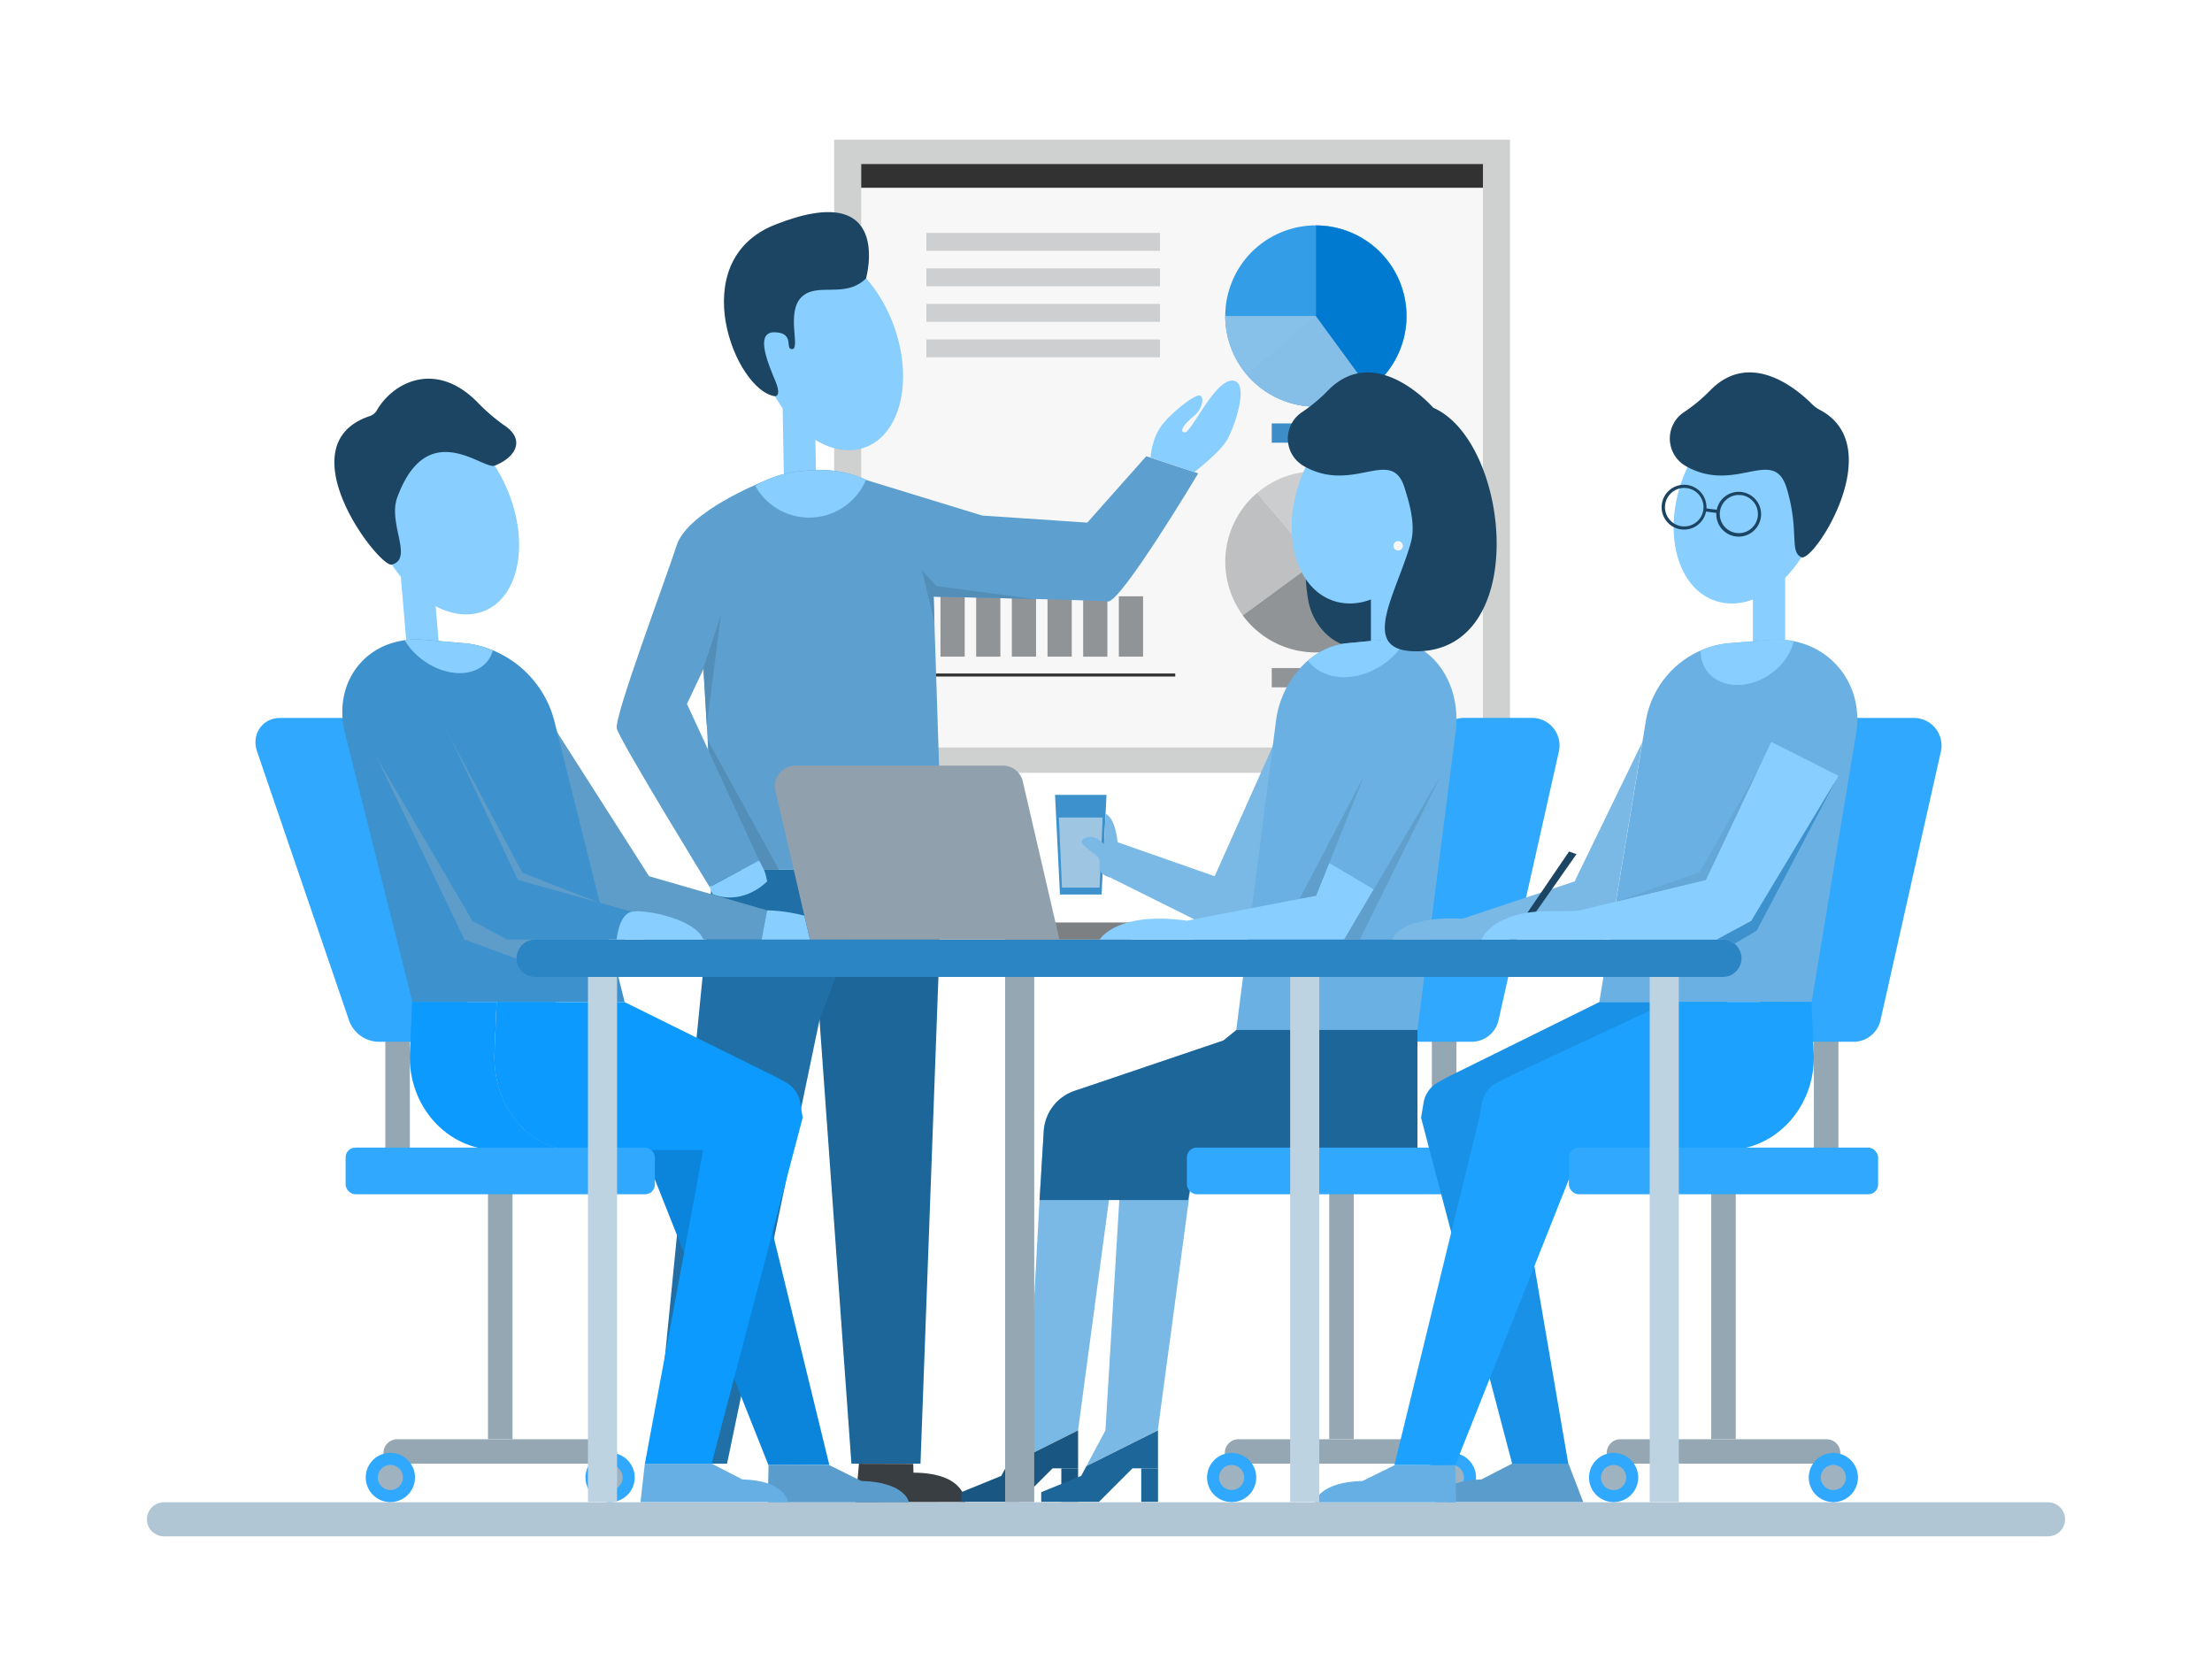 <?xml version="1.0" encoding="UTF-8"?>
<svg xmlns="http://www.w3.org/2000/svg" viewBox="0 0 725.99 550" id="Businessteamdiscussingaboutstatistics">
  <polygon fill="#3d92ce" points="363.16 260.86 362.83 267.65 361.69 290.64 361.55 293.55 347.88 293.55 347.74 290.64 346.6 267.65 346.27 260.86 363.16 260.86" class="color6ac8e2 svgShape"></polygon>
  <polygon fill="#9ec6e2" points="361.89 268.29 360.88 291.29 348.55 291.29 347.53 268.29 361.89 268.29" class="color9ed3e2 svgShape"></polygon>
  <rect width="221.81" height="207.79" x="273.78" y="45.82" fill="#cfd0d0" class="colorcfcfd0 svgShape"></rect>
  <rect width="204.06" height="191.17" x="282.65" y="54.14" fill="#f7f7f7" class="colorf7f7f7 svgShape"></rect>
  <rect width="204.06" height="7.78" x="282.65" y="53.84" fill="#323232" class="color323232 svgShape"></rect>
  <circle cx="431.87" cy="103.7" r="29.73" fill="#339de8" transform="rotate(-22.5 431.862 103.698)" class="color33e8d7 svgShape"></circle>
  <path fill="#87c0e8" d="M431.87,74v29.7H402.14A29.73,29.73,0,1,0,431.9,74Z" class="color87b3e8 svgShape"></path>
  <path fill="#85bfe8" d="M431.87,74v29.7L409.27,123a29.73,29.73,0,1,0,22.6-49Z" class="color85e88b svgShape"></path>
  <path fill="#007ad0" d="M431.87,74v29.72l17.57,24A29.73,29.73,0,0,0,431.87,74Z" class="color00d0b0 svgShape"></path>
  <path fill="#a7a9ab" d="M461.6,184.38a29.73,29.73,0,0,0-29.73-29.72v29.72Z" class="colora7aba8 svgShape"></path>
  <path fill="#cbcdce" d="M406.82 168.42c.32-.49.65-1 1-1.44C407.47 167.45 407.14 167.93 406.82 168.42zM410.56 163.69c.43-.44.88-.86 1.33-1.27C411.44 162.83 411 163.25 410.56 163.69zM402.14 184.38a28.47 28.47 0 01.18-3.2A28.47 28.47 0 00402.14 184.38zM431.87 154.66a29.63 29.63 0 00-19.3 7.14l19.3 22.58zM408.58 166c.36-.46.75-.9 1.14-1.34A10.26 10.26 0 00408.58 166zM403.13 176.9c.16-.61.32-1.22.52-1.81C403.45 175.68 403.29 176.29 403.13 176.9zM405.32 171.07c.26-.52.54-1 .83-1.54C405.86 170 405.58 170.54 405.32 171.07zM402.48 180.15c.1-.7.2-1.39.35-2.07C402.68 178.76 402.58 179.45 402.48 180.15zM404.09 173.89c.21-.56.42-1.11.67-1.65C404.51 172.78 404.3 173.33 404.09 173.89z" class="colorcbcecc svgShape"></path>
  <path fill="#bec0c1" d="M431.87 214.11a31.58 31.58 0 01-3.37-.2A31.58 31.58 0 00431.87 214.11zM431.87 184.38l-19.31-22.59a29.67 29.67 0 00-4.65 40.14l24-17.55zM427.46 213.75c-.76-.11-1.51-.24-2.24-.41C426 213.51 426.7 213.64 427.46 213.75zM420.94 212c-.71-.28-1.41-.6-2.09-.93C419.53 211.41 420.23 211.73 420.94 212zM412.1 206.54c-.6-.53-1.18-1.09-1.73-1.67C410.92 205.45 411.5 206 412.1 206.54zM418 210.68a30 30 0 01-5.33-3.6A30 30 0 00418 210.68zM409.7 204.14c-.5-.56-1-1.15-1.44-1.75C408.72 203 409.2 203.58 409.7 204.14zM424.07 213c-.69-.19-1.38-.4-2.05-.63A12.74 12.74 0 00424.07 213z" class="colorbec1bf svgShape"></path>
  <path fill="#919497" d="M431.88,184.38l-24,17.57a29.73,29.73,0,0,0,53.71-17.57Z" class="color919792 svgShape"></path>
  <rect width="28.96" height="6.33" x="417.39" y="138.95" fill="#3d8ec8" class="color3dc7c8 svgShape"></rect>
  <rect width="28.96" height="6.33" x="417.39" y="219.23" fill="#919497" class="color919792 svgShape"></rect>
  <g opacity=".4" fill="#000000" class="color000000 svgShape">
    <rect width="76.69" height="5.87" x="304.03" y="76.44" fill="#919497" class="color919792 svgShape"></rect>
    <rect width="76.69" height="5.87" x="304.03" y="88.08" fill="#919497" class="color919792 svgShape"></rect>
    <rect width="76.69" height="5.87" x="304.03" y="99.73" fill="#919497" class="color919792 svgShape"></rect>
    <rect width="76.69" height="5.87" x="304.03" y="111.38" fill="#919497" class="color919792 svgShape"></rect>
  </g>
  <rect width="7.95" height="32.06" x="308.67" y="183.43" fill="#919497" class="color919792 svgShape"></rect>
  <rect width="7.95" height="28.29" x="320.38" y="187.21" fill="#919497" class="color919792 svgShape"></rect>
  <rect width="7.95" height="39.6" x="332.09" y="175.89" fill="#919497" class="color919792 svgShape"></rect>
  <rect width="7.95" height="23.57" x="343.8" y="191.92" fill="#919497" class="color919792 svgShape"></rect>
  <rect width="7.95" height="28.29" x="355.5" y="187.21" fill="#919497" class="color919792 svgShape"></rect>
  <rect width="7.95" height="19.8" x="367.21" y="195.69" fill="#919497" class="color919792 svgShape"></rect>
  <rect width=".89" height="59.59" x="302.59" y="169.79" fill="#323232" class="color323232 svgShape"></rect>
  <rect width="91.03" height=".99" x="294.69" y="221.02" fill="#323232" class="color323232 svgShape"></rect>
  <polygon fill="#88ceff" points="257.36 161.27 267.93 161.98 267.35 129.03 256.77 128.32 257.36 161.27" class="colorffb288 svgShape"></polygon>
  <path fill="#88ceff" d="M249.94,119.76c5.59,18.1,20,30.45,32.24,27.58s17.6-19.86,12-38-20-30.4-32.18-27.54S244.35,101.66,249.94,119.76Z" class="colorffb288 svgShape"></path>
  <polygon fill="#1d6699" points="302.11 480.33 279.44 480.33 265.42 285.35 309.29 285.35 302.11 480.33" class="color1d6099 svgShape"></polygon>
  <polygon fill="#206fa6" points="238.62 480.33 214.76 480.33 234.08 285.35 287.35 285.35 268.97 334.7 238.62 480.33" class="color2068a6 svgShape"></polygon>
  <path fill="#5d9fce" d="M309.32,285.38H234.79l-5.46-91.57a37.16,37.16,0,0,1,34.2-39.28l2.69-.21a37.14,37.14,0,0,1,39.91,34.15q.06.87.09,1.74Z" class="color9e5dce svgShape"></path>
  <path fill="#5d9fce" d="M250.19 158.15s-24.53 9.73-28.1 20.8-20.58 56.3-19.66 60.13 30.47 52 30.47 52l16.27-8.75L225.46 231l6-12.63zM284.79 157.67l37.59 11.52 34.47 2.32 19.36-21.79 17.05 5.62s-25.46 42.57-29.67 42.06-59.95-1.67-59.95-1.67z" class="color9e5dce svgShape"></path>
  <path fill="#88ceff" d="M377.62 150.18s.31-6.06 3.57-10.45 10.87-10.24 12.5-9.95 1.1 4.42-1.84 6.75-5.14 5.22-3 5.37 9.78-17.27 15.68-17 .49 16-2.13 20-10.38 10-10.38 10zM249.17 282.38a17.24 17.24 0 012.59 6.88s-7.6 8.1-17.86 4.19l-1-2.32zM284.24 157.42a20.23 20.23 0 01-36.37 2 36.87 36.87 0 0115.66-4.85l2.69-.21A36.8 36.8 0 01284.24 157.42z" class="colorffb288 svgShape"></path>
  <path fill="#1b4562" d="M284.24,91.36s9.29-33.12-29.87-17.62c-30.14,11.93-13,54.58,0,56.29,0,0,2.17.11.22-4.71s-7.29-16.41-.39-16.28,3.19,5.79,5.86,5.53-2.15-12.18,3.06-17.13S277.41,98.1,284.24,91.36Z" class="color1b4462 svgShape"></path>
  <polygon fill="#538eb8" points="232.26 242.9 232.46 246.2 249.17 282.38 250.73 285.38 255.66 285.38 232.26 242.9" class="color8d53b8 svgShape"></polygon>
  <polygon fill="#538eb8" points="230.87 219.23 236.58 201.93 231.97 238 230.87 219.23" class="color8d53b8 svgShape"></polygon>
  <polygon fill="#538eb8" points="302.59 187.21 306.7 204.14 306.43 195.79 339.3 196.55 307.33 192.33 302.59 187.21" class="color8d53b8 svgShape"></polygon>
  <path fill="#383e42" d="M281.91,480.34,280.81,493l36-.07s.29-9.58-17-9.65l-.08-2.89Z" class="color384238 svgShape"></path>
  <rect width="41.56" height="5.62" x="329.89" y="302.73" fill="#7d8082" class="color7d827e svgShape"></rect>
  <rect width="8.06" height="51.5" x="469.95" y="335.47" fill="#95a7b3" class="color95a4b3 svgShape"></rect>
  <path fill="#2fa8fd" d="M483,341.88H460.73a9.07,9.07,0,0,1-9.07-9.07,8.77,8.77,0,0,1,.22-2l19.81-88.14a9.06,9.06,0,0,1,8.84-7.08h22.32a9.06,9.06,0,0,1,9,9.07,8.92,8.92,0,0,1-.21,1.93l-19.8,88.15A9.07,9.07,0,0,1,483,341.88Z" class="colorfdc12f svgShape"></path>
  <path fill="#7ab9e6" d="M439,328.78v47.83l-74.34,12.06-.69,5.14-10.15,75.58-23.49,11.74,6.75-11.75,4.1-75.57,1.37-22.59A14.91,14.91,0,0,1,352.66,358l48.84-16.53Z" class="colore6a07a svgShape"></path>
  <path fill="#7ab9e6" d="M465.21,328.78v47.83l-74.35,12.07L380,469.4l-23.46,11.74,6.27-11.74,5.91-98.18A14.91,14.91,0,0,1,378.84,358Z" class="colore6a07a svgShape"></path>
  <path fill="#1d6699" d="M465.21,328.78v47.83l-74.35,12.06-.94,5.14H341.2l1.37-22.59A14.9,14.9,0,0,1,352.66,358l48.84-16.53,4.24-3.44Z" class="color1d6099 svgShape"></path>
  <path fill="#95a7b3" d="M478.61,476.79a3.53,3.53,0,0,1-3.53,3.53H405.52A3.53,3.53,0,0,1,402,476.8h0a4.47,4.47,0,0,1,4.45-4.49h67.68A4.5,4.5,0,0,1,478.61,476.79Z" class="color95a4b3 svgShape"></path>
  <path fill="#2fa8fd" d="M396.16,484.86a8.07,8.07,0,1,1,8.07,8.08A8.07,8.07,0,0,1,396.16,484.86Z" class="colorfdc12f svgShape"></path>
  <circle cx="404.23" cy="484.86" r="4.12" fill="#9fb2bf" class="color9fafbf svgShape"></circle>
  <path fill="#2fa8fd" d="M468.28,484.86a8.08,8.08,0,1,1,8.08,8.08h0A8.08,8.08,0,0,1,468.28,484.86Z" class="colorfdc12f svgShape"></path>
  <path fill="#9fb2bf" d="M472.24,484.86a4.12,4.12,0,1,1,4.12,4.12h0a4.11,4.11,0,0,1-4.11-4.11Z" class="color9fafbf svgShape"></path>
  <rect width="8.07" height="85.14" x="436.26" y="387.16" fill="#95a7b3" class="color95a4b3 svgShape"></rect>
  <rect width="101.5" height="15.31" x="389.55" y="376.61" fill="#2fa8fd" rx="3.2" class="colorfdc12f svgShape"></rect>
  <polygon fill="#195782" points="353.84 469.4 353.84 481.86 345.47 481.86 334.45 492.88 315.51 492.88 315.51 489.68 328.62 484.34 330.34 481.14 353.84 469.4" class="color195282 svgShape"></polygon>
  <rect width="5.51" height="11.02" x="348.33" y="481.86" fill="#195782" class="color195282 svgShape"></rect>
  <polygon fill="#1d6699" points="380.06 469.4 380.06 481.86 371.69 481.86 360.67 492.88 341.73 492.88 341.73 489.68 354.85 484.34 356.56 481.14 380.06 469.4" class="color1d6099 svgShape"></polygon>
  <rect width="5.51" height="11.02" x="374.56" y="481.86" fill="#1d6699" class="color1d6099 svgShape"></rect>
  <path fill="#1b4562" d="M461.81,189.67c-1.4-9.08-2.9-18.18-5.65-27-2-6.52-4-15.37-12.41-17.91a2.8,2.8,0,0,0-.91-.1l.3-1.79c.57-3.28-5.36-4.69-5.93-1.38-1.76,10.16-3.32,20.33-6,30.36-2.45,9.15-3.51,16-1.81,25.28,1.55,8.51,9.11,16.87,19.31,15.12,6.14-1,8.87-4.31,10.08-8.37C463.09,200.59,462.61,194.82,461.81,189.67Z" class="color1b4462 svgShape"></path>
  <rect width="8.06" height="51.5" x="126.46" y="335.46" fill="#95a7b3" class="color95a4b3 svgShape"></rect>
  <path fill="#2fa8fd" d="M124.2,341.88h22.31c5.81,0,9.49-5.38,7.55-11.05l-30.15-88.14a10.5,10.5,0,0,0-9.67-7.08H91.92c-5.81,0-9.48,5.39-7.55,11l30.15,88.15A10.53,10.53,0,0,0,124.2,341.88Z" class="colorfdc12f svgShape"></path>
  <path fill="#0c9aff" d="M188.07,377.37h-25c-16.31,0-29.31-14.5-28.54-31.87l.74-16.72H163l-.69,16.72C161.66,362.67,173.32,377.05,188.07,377.37Z" class="colorff3e0c svgShape"></path>
  <path fill="#0a85db" d="M272.2,480.78h-20l-11.3-28.4-14.66-36.85-15.16-38.16h-23c-14.75-.32-26.41-14.7-25.71-31.85l.69-16.72H182.2l53.24,24.88,3.22,1.68a9.49,9.49,0,0,1,4.87,6.77l.84,4.67,9.18,37.59Z" class="colordb350a svgShape"></path>
  <path fill="#b1c6d4" d="M672.17,504.18H53.82a5.61,5.61,0,0,1-5.61-5.61h0A5.61,5.61,0,0,1,53.82,493H672.17a5.62,5.62,0,0,1,5.6,5.61h0A5.61,5.61,0,0,1,672.17,504.18Z" class="colorb1c3d4 svgShape"></path>
  <path fill="#95a7b3" d="M604,476.79a3.53,3.53,0,0,1-3.53,3.53h-69.6a3.53,3.53,0,0,1-3.53-3.51v0a4.47,4.47,0,0,1,4.45-4.49H599.5a4.49,4.49,0,0,1,4.5,4.48Z" class="color95a4b3 svgShape"></path>
  <path fill="#2fa8fd" d="M521.53,484.86a8.07,8.07,0,1,1,8.07,8.08,8.07,8.07,0,0,1-8.07-8.08Z" class="colorfdc12f svgShape"></path>
  <path fill="#9fb2bf" d="M525.48,484.86A4.12,4.12,0,1,1,529.6,489a4.11,4.11,0,0,1-4.12-4.14Z" class="color9fafbf svgShape"></path>
  <path fill="#2fa8fd" d="M593.65,484.86a8.07,8.07,0,1,1,8.07,8.08,8.07,8.07,0,0,1-8.07-8.08Z" class="colorfdc12f svgShape"></path>
  <path fill="#9fb2bf" d="M597.6,484.86a4.12,4.12,0,1,1,4.12,4.12h0A4.11,4.11,0,0,1,597.6,484.86Z" class="color9fafbf svgShape"></path>
  <rect width="10.6" height="32.84" x="575.31" y="180.48" fill="#88ceff" class="colorffb288 svgShape"></rect>
  <rect width="8.06" height="51.5" x="595.32" y="335.47" fill="#95a7b3" class="color95a4b3 svgShape"></rect>
  <path fill="#2fa8fd" d="M608.41,341.88H586.09a9.06,9.06,0,0,1-8.84-11.05l19.81-88.14a9.06,9.06,0,0,1,8.84-7.08h22.32a9.07,9.07,0,0,1,9,9.09,8.8,8.8,0,0,1-.21,1.91l-19.81,88.15A9.06,9.06,0,0,1,608.41,341.88Z" class="colorfdc12f svgShape"></path>
  <path fill="#6ab0e2" d="M609.2,240.67l-14.6,88.11H524.9l4.14-25,10-60.25,1.19-7.25a30.74,30.74,0,0,1,17.93-22.79,29.18,29.18,0,0,1,9.31-2.43L580.89,210a27.37,27.37,0,0,1,7.77.42C602.27,213,611.63,225.81,609.2,240.67Z" class="color6aa6e2 svgShape"></path>
  <rect width="9.55" height="173.74" x="329.89" y="319.2" fill="#95a7b3" class="color95a4b3 svgShape"></rect>
  <path fill="#5a9dcc" d="M514.8,480.34l4.83,12.6H471.22s.67-7.08,15-7.45l10-5.15Z" class="color5ab0cc svgShape"></path>
  <path fill="#65afe4" d="M477.61,480.79,477.9,493H431.57s1.14-6.63,15.65-7l10.42-5.15Z" class="color65c5e4 svgShape"></path>
  <path fill="#1991e6" d="M566.8,328.8l.68,16.72c.71,17.36-11.26,31.89-26.27,31.87H497.05l17.68,103H496.31L466.4,366.81l.78-4.68a9.49,9.49,0,0,1,4.48-6.77l3-1.68L525,328.8Z" class="colore66819 svgShape"></path>
  <path fill="#1ca1ff" d="M594.54,328.8l.74,16.72c.77,17.36-12.23,31.89-28.54,31.87h-48l-41.09,103.4h-20l27.85-114,.84-4.68a9.56,9.56,0,0,1,4.86-6.77l3.22-1.68,53.25-24.88Z" class="colorff731c svgShape"></path>
  <rect width="8.05" height="85.14" x="561.64" y="387.16" fill="#95a7b3" class="color95a4b3 svgShape"></rect>
  <rect width="101.5" height="15.31" x="514.91" y="376.61" fill="#2fa8fd" rx="3.2" class="colorfdc12f svgShape"></rect>
  <path fill="#88ceff" d="M588.66 210.38v.24c-1.91 7.83-10.18 14.18-18.49 14.18-7.21 0-12.08-4.87-12-11.27a29.24 29.24 0 019.32-2.43l13.39-1.1A26.37 26.37 0 01588.66 210.38zM595.86 173.41c-6.21 17.39-21 28-33.15 23.66S545.82 175.16 552 157.78s21-28 33.15-23.66S602.06 156 595.86 173.41z" class="colorffb288 svgShape"></path>
  <path fill="#1b4562" d="M552.84,135.16a10.4,10.4,0,0,0,.57,17.86l.48.26c16.13,8.64,28.31-7,32.53,7s.76,20.79,4.81,22.58,28.87-36.44,6-48.38a10.58,10.58,0,0,1-2.56-1.9c-4.31-4.34-19.83-18-33.16-4.68A52.83,52.83,0,0,1,552.84,135.16Z" class="color1b4462 svgShape"></path>
  <rect width="10.6" height="32.84" x="449.94" y="180.48" fill="#88ceff" class="colorffb288 svgShape"></rect>
  <polygon fill="#7ab9e6" points="365.4 275.9 398.66 287.55 420.42 238.84 438.68 254.22 412.37 300.69 401.95 306.66 364.59 288.08 365.4 275.9" class="colore6a07a svgShape"></polygon>
  <path fill="#6ab0e2" d="M477.69,240.67,465.22,338H405.74l13.08-101.7a32,32,0,0,1,8.94-18.13,16.6,16.6,0,0,1,1.52-1.41,24.26,24.26,0,0,1,4.84-3.25,22.16,22.16,0,0,1,7.93-2.43L453.52,210a20,20,0,0,1,6.64.42c.28.07.56.14.84.24.57.16,1.13.32,1.67.53C472.89,214.91,479.6,226.91,477.69,240.67Z" class="colore26ad4 svgShape"></path>
  <polygon fill="#88ceff" points="450.88 291.83 441.15 308.35 391.11 308.35 389.55 302.14 431.95 293.92 436.26 283.15 450.88 291.83" class="colorffb288 svgShape"></polygon>
  <polygon fill="#6ab0e2" points="436.26 283.15 452.16 243.46 472.82 254.6 450.88 291.83 436.26 283.15" class="colore26ad4 svgShape"></polygon>
  <path fill="#88ceff" d="M461 210.61c-4 6.76-11.93 11.62-19.88 11.62-5.2 0-9.36-2.13-11.84-5.45a24.26 24.26 0 014.84-3.25 22.16 22.16 0 017.93-2.43l11.47-1.1a20 20 0 016.64.42A3.18 3.18 0 01461 210.61zM470.49 173.41c-6.2 17.39-21 28-33.14 23.66s-16.89-21.91-10.69-39.29 21-28 33.14-23.66S476.69 156 470.49 173.41z" class="colorffb288 svgShape"></path>
  <path fill="#1b4562" d="M427.48,135.16a10.4,10.4,0,0,0-3.18,14.35,10.52,10.52,0,0,0,3.75,3.51l.47.26c16.13,8.64,28.31-7,32.53,7,1.15,3.8,3.75,11.54,2,17.77-.5,1.8-1.1,3.62-1.74,5.44-5.33,15.18-13.73,30.25,3.5,30.25,37.64,0,30.89-68.83,5.6-79.93,0,0-18.66-21.51-34.32-5.91A52.9,52.9,0,0,1,427.48,135.16Z" class="color1b4462 svgShape"></path>
  <path fill="#95a7b3" d="M202.5,476.79a3.53,3.53,0,0,1-3.53,3.53H129.41a3.53,3.53,0,0,1-3.55-3.51v0a4.49,4.49,0,0,1,4.49-4.49H198a4.47,4.47,0,0,1,4.49,4.45v0Z" class="color95a4b3 svgShape"></path>
  <path fill="#2fa8fd" d="M208.32,484.86a8.08,8.08,0,1,0-8.08,8.08h0A8.08,8.08,0,0,0,208.32,484.86Z" class="colorfdc12f svgShape"></path>
  <circle cx="200.24" cy="484.86" r="4.12" fill="#9fb2bf" class="color9fafbf svgShape"></circle>
  <path fill="#2fa8fd" d="M136.2,484.86a8.08,8.08,0,1,0-8.08,8.08h0A8.08,8.08,0,0,0,136.2,484.86Z" class="colorfdc12f svgShape"></path>
  <path fill="#9fb2bf" d="M132.24,484.86a4.12,4.12,0,1,0-4.12,4.12h0a4.11,4.11,0,0,0,4.12-4.1Z" class="color9fafbf svgShape"></path>
  <polygon fill="#88ceff" points="133.87 216.5 144.47 216.5 141.68 183.67 131.08 183.67 133.87 216.5" class="colorffb288 svgShape"></polygon>
  <polygon fill="#5e9dc9" points="251.76 298.74 213.03 287.55 181.94 238.84 162.04 254.22 198.11 300.69 211.42 308.35 249.93 308.35 251.76 298.74" class="color5eb1c9 svgShape"></polygon>
  <path fill="#3d92ce" d="M205,328.78H135.34l-22.11-88.12c-3.7-14.86,4.57-27.65,18-30.28.53-.11,1.07-.21,1.62-.28a27.4,27.4,0,0,1,6.14-.16l13.51,1.15a31.28,31.28,0,0,1,9.27,2.34l.25.1a34.41,34.41,0,0,1,19.85,22.79Z" class="color6ac8e2 svgShape"></path>
  <path fill="#5a9dcc" d="M252.24,480.79,252,493h46.33s-1.14-6.63-15.65-7l-10.43-5.15Z" class="color5ab0cc svgShape"></path>
  <path fill="#0c9aff" d="M263.44,366.8l-9.9,37.59-12.64,48-7.36,28h-21.9l19.16-103H188.07c-14.75-.32-26.41-14.7-25.71-31.85l.69-16.72h41.88l50.3,24.88,3,1.68a9.54,9.54,0,0,1,4.48,6.77Z" class="colorff3e0c svgShape"></path>
  <rect width="8.05" height="85.14" x="160.16" y="387.16" fill="#95a7b3" class="color95a4b3 svgShape"></rect>
  <rect width="101.5" height="15.31" x="113.43" y="376.61" fill="#2fa8fd" rx="3.2" class="colorfdc12f svgShape"></rect>
  <path fill="#88ceff" d="M161.73 213.43c-1.11 4.41-5.09 7.42-10.77 7.47-7.08 0-14.51-4.61-18.15-10.8a27.4 27.4 0 016.14-.16l13.51 1.15A31.28 31.28 0 01161.73 213.43zM123.69 175.59c6.78 17.68 22 29 34 25.35s16.23-21 9.45-38.67-22-29-34-25.36S116.9 157.9 123.69 175.59z" class="colorffb288 svgShape"></path>
  <path fill="#1b4562" d="M165.59,139.64c6.8,4.56,3.86,10.38-3.22,13.17-3.8,1.5-22.13-16.43-32,10.47-3.12,8.52,5.42,20.12-1.78,22-4.11,1.08-35.1-39-7.55-48.63a4.41,4.41,0,0,0,2.51-1.76c5.18-9.29,19.3-16.9,33.11-2.93A59.94,59.94,0,0,0,165.59,139.64Z" class="color1b4462 svgShape"></path>
  <rect width="9.55" height="173.74" x="192.97" y="319.2" fill="#bdd3e2" class="colorbdd0e2 svgShape"></rect>
  <rect width="9.55" height="173.74" x="423.44" y="319.2" fill="#bdd3e2" class="colorbdd0e2 svgShape"></rect>
  <rect width="9.55" height="173.74" x="541.44" y="319.2" fill="#bdd3e2" class="colorbdd0e2 svgShape"></rect>
  <polygon fill="#5e9dc9" points="122.04 245.2 152.48 308.35 170.72 315.02 175.97 307.64 122.04 245.2" class="color5eb1c9 svgShape"></polygon>
  <path fill="#2b85c4" d="M565.45,320.59H175.66a6.12,6.12,0,0,1-6.12-6.12h0a6.12,6.12,0,0,1,6.12-6.12H565.45a6.12,6.12,0,0,1,6.12,6.12h0A6.12,6.12,0,0,1,565.45,320.59Z" class="colorc4492b svgShape"></path>
  <polygon fill="#5e9dc9" points="146.08 238.84 171.46 286.45 196.11 296.04 193.69 301.56 166.6 292.18 146.08 238.84" class="color5eb1c9 svgShape"></polygon>
  <path fill="#3d92ce" d="M207.39,299.19l-2.46,9.16H166.42l-11.35-6.12-32.31-55.14a12.25,12.25,0,0,1,21.86-11l3.89,7.41L170,288.77Z" class="color6ac8e2 svgShape"></path>
  <path fill="#88ceff" d="M202.39,308.35s.65-8.29,5-9.16,20.88,2.41,23.48,9.16Z" class="colorffb288 svgShape"></path>
  <path fill="#65afe4" d="M211.64,480.34l-1.43,12.6h48.41s-.66-7.08-15-7.45l-10-5.15Z" class="color65c5e4 svgShape"></path>
  <path fill="#1b4562" d="M552.77 173.8a8.39 8.39 0 01-1-.06 7.36 7.36 0 118.24-6.36h0a7.35 7.35 0 01-7.28 6.42zm0-13.68a6.32 6.32 0 106.28 7.13h0a6.32 6.32 0 00-5.46-7.07 6.07 6.07 0 00-.85-.06zM570.7 176.11a6.73 6.73 0 01-1-.07 7.35 7.35 0 118.24-6.35h0A7.38 7.38 0 01570.7 176.11zm0-13.68a6.23 6.23 0 00-3.84 1.32 6.26 6.26 0 104.61-1.27 7.16 7.16 0 00-.8 0z" class="color1b4462 svgShape"></path>
  <rect width="1.04" height="4.6" x="561.09" y="165.28" fill="#1b4562" transform="rotate(-82.67 561.612 167.578)" class="color1b4462 svgShape"></rect>
  <path fill="#7ab9e6" d="M362.35,277.2s-2.51-3.61-6.17-2.23,2.47,4.44,4.17,6.31-1.9,5,4.24,6.8l2.19-11.69s-.48-7.62-3.93-9.38Z" class="colore6a07a svgShape"></path>
  <polygon fill="#609fcc" points="441.15 308.35 472.82 254.6 446.27 308.35 441.15 308.35" class="colorcc60bf svgShape"></polygon>
  <path fill="#7ab9e6" d="M539,243.57l-10,60.25-8.66,4.54H456.93s1.87-7.84,23.07-6.88l36.8-12.24Z" class="colore6a07a svgShape"></path>
  <path fill="#f7f7f7" d="M460.42,179.12a1.54,1.54,0,1,1-1.54-1.54,1.54,1.54,0,0,1,1.54,1.54Z" class="colorf7f7f7 svgShape"></path>
  <polygon fill="#609fcc" points="447.7 254.6 426.5 294.98 431.95 293.92 447.7 254.6" class="colorcc60bf svgShape"></polygon>
  <polygon fill="#1b4562" points="495.28 308.35 514.98 279.43 517.41 280.31 497.72 308.35 495.28 308.35" class="color1b4462 svgShape"></polygon>
  <polygon fill="#88ceff" points="516.65 299.19 559.84 288.77 581.34 243.46 603.42 254.6 574.76 302.23 563.42 308.35 519.11 308.35 516.65 299.19" class="colorffb288 svgShape"></polygon>
  <path fill="#88ceff" d="M486.22,308.35s3.43-9.13,21.35-9.32,16.45.16,16.45.16l2.46,9.16Z" class="colorffb288 svgShape"></path>
  <path fill="#3d92ce" d="M563.42,308.35l11.34-6.12,27.5-45.69-25.69,48.85-7.3,4.32a6.23,6.23,0,0,0-2.58-1.23A12.36,12.36,0,0,0,563.42,308.35Z" class="color6299d1 svgShape"></path>
  <polygon fill="#65a7d6" points="530.36 295.88 557.84 286.26 577.02 252.55 559.84 288.77 530.36 295.88" class="color659cd6 svgShape"></polygon>
  <path fill="#88ceff" d="M360.91 308.35s5.55-9.44 28.64-6.21l4 6.21zM265.84 308.35H249.93l1.82-9.61A53.89 53.89 0 01264 300.49z" class="colorffb288 svgShape"></path>
  <path fill="#90a1ad" d="M347.72,308.35H265.84L264,300.49l-9.5-41a6.74,6.74,0,0,1,6.55-8.24h68.11a6.71,6.71,0,0,1,6.53,5.2Z" class="color909fad svgShape"></path>
</svg>
